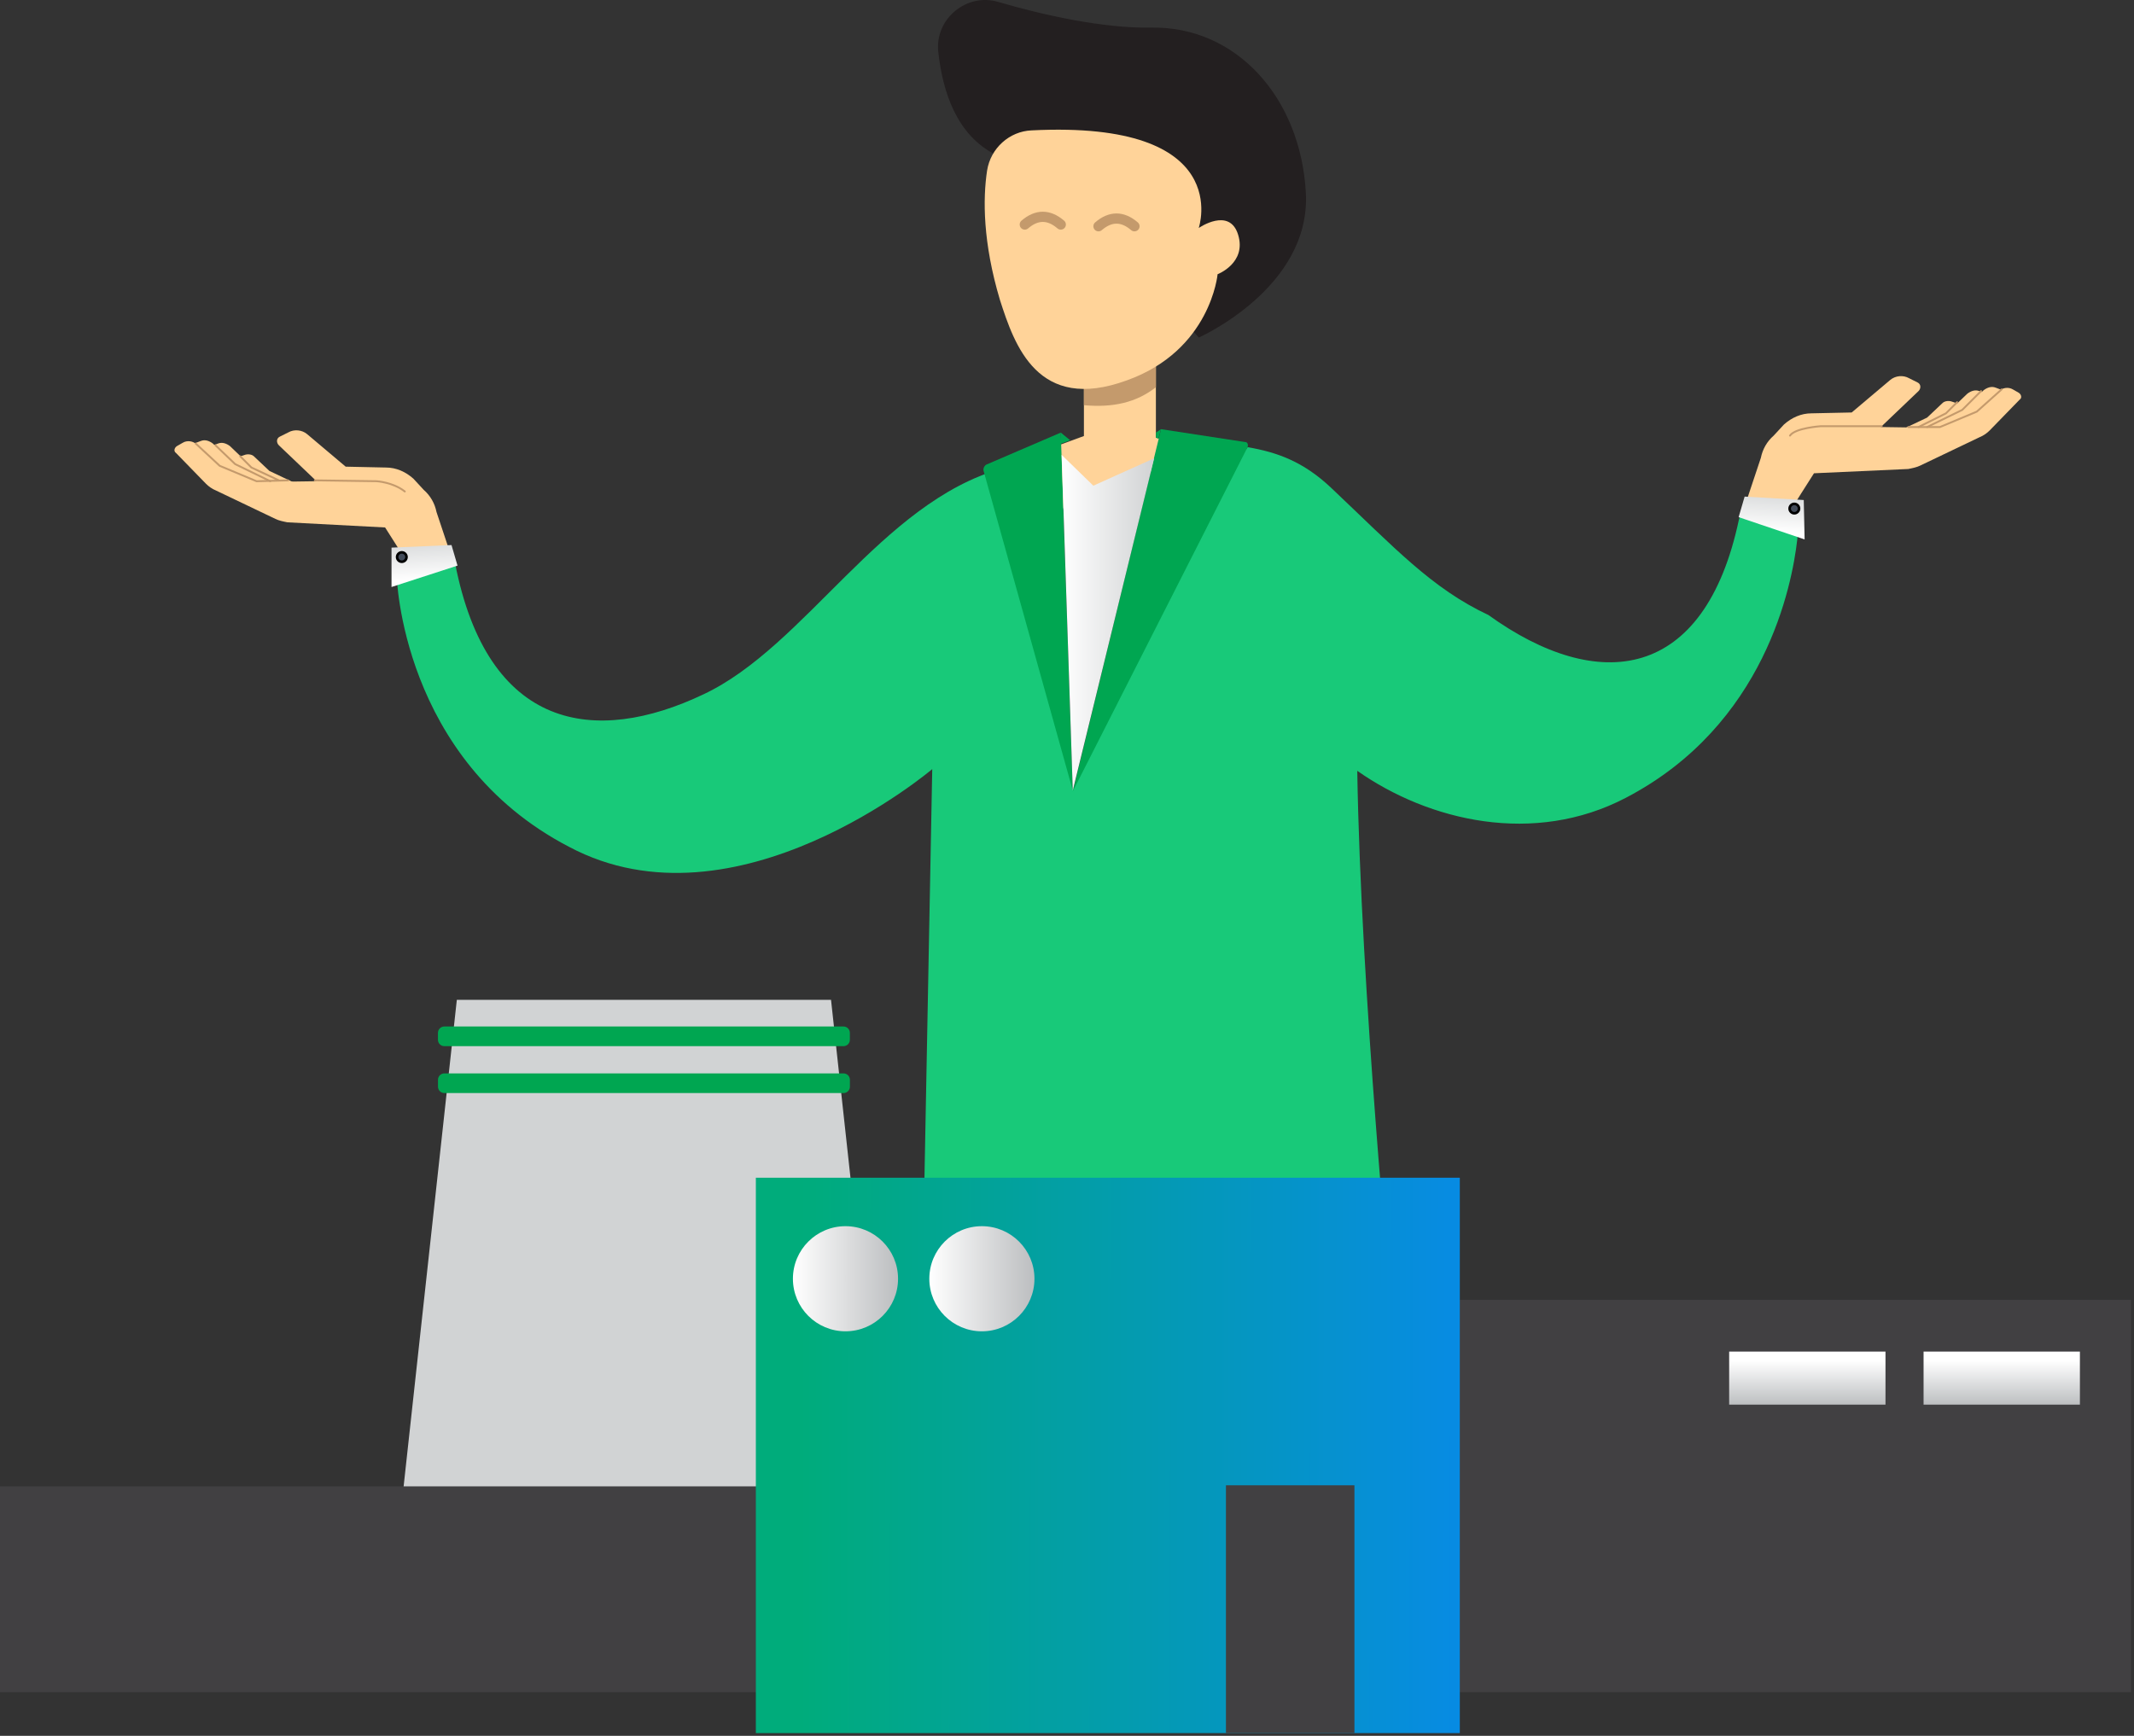 <svg width="429" height="349" viewBox="0 0 429 349" fill="none" xmlns="http://www.w3.org/2000/svg">
<rect x="0" y="0" width="429" height="349" fill="#333333" stroke="none"/>
<path d="M359.397 105.319L350.439 103.253L349.922 103.081C349.75 103.597 349.75 104.114 349.578 104.458C342.687 136.994 321.326 139.576 299.21 123.648C287.841 118.311 280.433 110.22 267.513 97.997C262.001 92.833 256.833 90.939 250.803 89.906C249.942 91.972 244.774 89.906 244.774 89.906L215.661 158.766L201.363 94.21C177.073 101.096 161.914 129.962 141.414 139.602C119.709 149.931 98.003 147.005 91.457 113.091L79.743 115.673C79.743 115.673 80.604 152.686 114.368 170.245C147.96 188.148 187.409 154.635 187.409 154.635L185.342 263.261C216.178 271.524 247.703 271.524 279.744 263.261C279.744 263.261 273.543 199.221 272.854 154.979C287.324 165.136 308.406 170.047 326.838 160.406C354.918 145.774 360.258 117.541 361.292 108.589C361.464 106.868 361.464 105.835 361.464 105.835L359.397 105.319Z" fill="#18C979"/>
<path d="M232.371 71.656V88.01L238.744 89.56L215.489 106.43L208.942 90.937C212.732 89.56 217.9 87.666 217.9 87.666V75.099L232.371 71.656Z" fill="#FFD399"/>
<path d="M232.372 72.344V77.853C228.41 80.951 223.758 81.984 217.901 81.468V75.959L232.372 72.344Z" fill="#C49A6C"/>
<path d="M240.984 67.869C240.984 67.869 263.551 57.885 262.518 38.776C261.484 19.668 248.564 5.207 231.337 5.551C221.69 5.723 209.459 2.969 200.674 0.387C194.3 -1.507 187.926 3.83 188.615 10.371C189.477 18.29 192.233 27.242 200.329 31.201C216.35 38.776 240.984 67.869 240.984 67.869Z" fill="#231F20"/>
<path d="M207.392 26.213C202.913 26.385 199.123 29.828 198.434 34.304C197.573 39.985 197.573 48.764 201.018 60.299C203.947 69.422 208.598 83.022 226.514 76.481C243.396 70.455 244.774 55.134 244.774 55.134C244.774 55.134 250.631 52.896 248.908 47.215C247.186 41.534 240.984 45.838 240.984 45.838C240.984 45.838 248.391 24.147 207.392 26.213Z" fill="#FFD399"/>
<path d="M206.015 45.143C208.426 43.077 210.838 43.077 213.25 45.143" stroke="#C49A6C" stroke-width="2.052" stroke-miterlimit="10" stroke-linecap="round" stroke-linejoin="round"/>
<path d="M220.828 45.491C223.24 43.425 225.652 43.425 228.063 45.491" stroke="#C49A6C" stroke-width="2.052" stroke-miterlimit="10" stroke-linecap="round" stroke-linejoin="round"/>
<path d="M233.404 86.289L250.286 88.871C250.803 88.871 250.975 89.388 250.803 89.904L215.661 159.108L233.404 86.289Z" fill="#00A651"/>
<path d="M213.249 86.977L198.434 93.346C197.917 93.518 197.573 94.207 197.745 94.723L215.661 158.935L213.249 86.977Z" fill="#00A651"/>
<path d="M213.421 91.453L219.795 97.65L232.026 92.142L215.661 158.936L213.421 91.453Z" fill="url(#paint0_linear_1_11187)"/>
<path d="M213.249 86.977L215.144 88.526L213.249 89.215V86.977Z" fill="#00A651"/>
<path d="M233.404 86.289L232.371 86.978V88.01L232.887 88.183L233.404 86.289Z" fill="#00A651"/>
<path d="M57.951 100.883L53.127 98.301C52.783 98.129 52.266 97.785 52.094 97.44L47.959 92.792C47.615 92.448 47.787 91.932 48.304 91.76L49.338 91.415C50.027 91.243 50.716 91.415 51.06 91.76L54.161 94.686L61.052 97.957L57.951 100.883Z" fill="#FFD399"/>
<path d="M55.712 102.433L48.994 98.818C48.477 98.474 47.96 98.129 47.443 97.613L42.103 91.071C41.758 90.555 41.931 89.866 42.448 89.694L43.826 89.178C44.687 88.833 45.548 89.178 46.237 89.694L50.544 93.826L60.019 98.302L55.712 102.433Z" fill="#FFD399"/>
<path d="M52.439 101.741L45.72 98.126C45.203 97.782 44.687 97.438 44.17 96.921L38.657 90.552C38.313 90.035 38.485 89.347 39.002 89.175L40.38 88.658C41.241 88.314 42.103 88.658 42.792 89.175L47.098 93.306L56.573 97.782L52.439 101.741Z" fill="#FFD399"/>
<path d="M91.026 112.763L87.753 102.95C87.409 101.229 86.547 99.68 85.169 98.475L83.102 96.237C81.552 94.859 79.657 93.999 77.59 93.999L69.493 93.826L61.741 87.285C60.708 86.424 59.157 86.252 57.951 86.941L56.229 87.801C55.539 88.146 55.539 89.006 56.056 89.523L63.636 96.753L51.922 96.925L44.514 93.826L39.519 89.351C38.83 88.662 37.624 88.49 36.762 89.006L35.557 89.695C35.04 90.039 34.867 90.728 35.384 91.072L41.414 97.269C41.93 97.786 42.62 98.302 43.481 98.647L55.367 104.328C56.056 104.672 56.918 104.844 57.779 105.016L77.417 106.049C77.417 106.049 82.585 114.14 82.585 114.312C82.069 114.657 91.026 112.763 91.026 112.763Z" fill="#FFD399"/>
<path d="M39.346 89.18L44.169 93.656L51.577 96.754L57.95 96.582" stroke="#C49A6C" stroke-width="0.379" stroke-miterlimit="10" stroke-linecap="round" stroke-linejoin="round"/>
<path d="M43.309 89.523L47.271 93.311L54.334 96.754" stroke="#C49A6C" stroke-width="0.379" stroke-miterlimit="10" stroke-linecap="round" stroke-linejoin="round"/>
<path d="M48.305 91.758L50.544 93.996L56.057 96.578" stroke="#C49A6C" stroke-width="0.379" stroke-miterlimit="10" stroke-linecap="round" stroke-linejoin="round"/>
<path d="M63.292 96.578L75.695 96.75C75.695 96.75 78.968 96.922 81.38 98.816" stroke="#C49A6C" stroke-width="0.379" stroke-miterlimit="10" stroke-linecap="round" stroke-linejoin="round"/>
<path d="M91.974 113.718L78.709 118.021V110.102L90.768 109.586L91.974 113.718Z" fill="url(#paint1_linear_1_11187)"/>
<path d="M80.776 113.203C81.442 113.203 81.982 112.664 81.982 111.998C81.982 111.332 81.442 110.793 80.776 110.793C80.11 110.793 79.57 111.332 79.57 111.998C79.57 112.664 80.11 113.203 80.776 113.203Z" fill="black"/>
<path d="M80.776 112.69C81.156 112.69 81.465 112.381 81.465 112.001C81.465 111.621 81.156 111.312 80.776 111.312C80.395 111.312 80.087 111.621 80.087 112.001C80.087 112.381 80.395 112.69 80.776 112.69Z" fill="#424B59"/>
<path d="M383.788 90.161L388.611 87.579C388.956 87.406 389.473 87.062 389.645 86.718L393.607 82.07C393.951 81.725 393.779 81.209 393.262 81.037L392.229 80.692C391.54 80.52 390.851 80.692 390.506 81.037L387.405 83.963L380.515 87.234L383.788 90.161Z" fill="#FFD399"/>
<path d="M385.856 91.714L392.574 88.099C393.091 87.755 393.608 87.41 394.125 86.894L399.637 80.524C399.982 80.008 399.81 79.319 399.293 79.147L397.915 78.631C397.053 78.287 396.192 78.631 395.503 79.147L391.196 83.279L381.722 87.755L385.856 91.714Z" fill="#FFD399"/>
<path d="M389.129 91.023L395.847 87.408C396.364 87.063 396.881 86.719 397.397 86.203L402.91 79.833C403.254 79.317 403.082 78.628 402.565 78.456L401.187 77.939C400.326 77.595 399.465 77.939 398.775 78.456L394.469 82.587L384.994 87.063L389.129 91.023Z" fill="#FFD399"/>
<path d="M350.713 101.868L353.986 92.056C354.331 90.334 355.192 88.785 356.57 87.58L358.638 85.342C360.188 83.965 362.083 83.104 364.15 83.104L372.247 82.932L379.999 76.39C381.032 75.529 382.583 75.357 383.789 76.046L385.511 76.907C386.2 77.251 386.2 78.112 385.683 78.628L378.104 85.859L389.818 86.031L397.225 82.932L401.877 78.628C402.566 77.94 403.771 77.767 404.633 78.284L405.839 78.972C406.355 79.317 406.528 80.005 406.011 80.35L399.982 86.547C399.465 87.064 398.776 87.58 397.914 87.924L386.028 93.605C385.339 93.95 384.478 94.122 383.616 94.294L364.667 95.155C364.667 95.155 359.499 103.246 359.499 103.418C359.499 103.762 350.713 101.868 350.713 101.868Z" fill="#FFD399"/>
<path d="M402.393 78.285L397.398 82.761L389.99 85.86H383.616" stroke="#C49A6C" stroke-width="0.379" stroke-miterlimit="10" stroke-linecap="round" stroke-linejoin="round"/>
<path d="M398.259 78.629L394.469 82.416L387.406 85.859" stroke="#C49A6C" stroke-width="0.379" stroke-miterlimit="10" stroke-linecap="round" stroke-linejoin="round"/>
<path d="M393.435 80.867L391.196 83.105L385.683 85.859" stroke="#C49A6C" stroke-width="0.379" stroke-miterlimit="10" stroke-linecap="round" stroke-linejoin="round"/>
<path d="M378.276 85.688H366.045C366.045 85.688 360.877 86.032 359.844 87.581" stroke="#C49A6C" stroke-width="0.379" stroke-miterlimit="10" stroke-linecap="round" stroke-linejoin="round"/>
<path d="M349.519 103.975L362.783 108.451L362.611 100.532L350.724 99.844L349.519 103.975Z" fill="url(#paint2_linear_1_11187)"/>
<path d="M360.715 103.457C361.381 103.457 361.921 102.917 361.921 102.252C361.921 101.586 361.381 101.047 360.715 101.047C360.049 101.047 359.509 101.586 359.509 102.252C359.509 102.917 360.049 103.457 360.715 103.457Z" fill="black"/>
<path d="M360.715 102.94C361.095 102.94 361.404 102.631 361.404 102.251C361.404 101.871 361.095 101.562 360.715 101.562C360.334 101.562 360.026 101.871 360.026 102.251C360.026 102.631 360.334 102.94 360.715 102.94Z" fill="#424B59"/>
<path d="M91.837 201.024H167.062L180.816 326.82H78.083L91.837 201.024Z" fill="#D1D3D4"/>
<path d="M428.403 261.336H237.008V340.221H428.403V261.336Z" fill="#414042"/>
<path d="M203.886 298.84H0V340.219H203.886V298.84Z" fill="#414042"/>
<path d="M293.467 236.79H151.949V348.45H293.467V236.79Z" fill="url(#paint3_linear_1_11187)"/>
<path d="M272.283 298.629H246.454V348.449H272.283V298.629Z" fill="#414042"/>
<path d="M379.042 271.746H347.615V282.413H379.042V271.746Z" fill="url(#paint4_linear_1_11187)"/>
<path d="M418.125 271.746H386.698V282.413H418.125V271.746Z" fill="url(#paint5_linear_1_11187)"/>
<path d="M169.969 267.667C175.805 267.667 180.536 262.935 180.536 257.099C180.536 251.263 175.805 246.532 169.969 246.532C164.133 246.532 159.401 251.263 159.401 257.099C159.401 262.935 164.133 267.667 169.969 267.667Z" fill="url(#paint6_linear_1_11187)"/>
<path d="M197.391 267.667C203.227 267.667 207.958 262.935 207.958 257.099C207.958 251.263 203.227 246.532 197.391 246.532C191.554 246.532 186.823 251.263 186.823 257.099C186.823 262.935 191.554 267.667 197.391 267.667Z" fill="url(#paint7_linear_1_11187)"/>
<path d="M170.849 209.058V207.664C170.849 206.957 170.275 206.383 169.568 206.383H89.323C88.615 206.383 88.042 206.957 88.042 207.664V209.058C88.042 209.765 88.615 210.339 89.323 210.339H169.568C170.275 210.339 170.849 209.765 170.849 209.058Z" fill="#00A651"/>
<path d="M170.857 218.487V217.094C170.857 216.387 170.283 215.813 169.576 215.813H89.331C88.624 215.813 88.05 216.387 88.05 217.094V218.487C88.05 219.195 88.624 219.768 89.331 219.768H169.576C170.283 219.768 170.857 219.195 170.857 218.487Z" fill="#00A651"/>
<defs>
<linearGradient id="paint0_linear_1_11187" x1="213.371" y1="125.248" x2="232.002" y2="125.248" gradientUnits="userSpaceOnUse">
<stop offset="2.23767e-07" stop-color="white"/>
<stop offset="1" stop-color="#D1D3D4"/>
</linearGradient>
<linearGradient id="paint1_linear_1_11187" x1="85.298" y1="116.556" x2="84.728" y2="107.367" gradientUnits="userSpaceOnUse">
<stop offset="2.23767e-07" stop-color="white"/>
<stop offset="1" stop-color="#D1D3D4"/>
</linearGradient>
<linearGradient id="paint2_linear_1_11187" x1="356.111" y1="106.851" x2="356.681" y2="97.663" gradientUnits="userSpaceOnUse">
<stop offset="2.23767e-07" stop-color="white"/>
<stop offset="1" stop-color="#D1D3D4"/>
</linearGradient>
<linearGradient id="paint3_linear_1_11187" x1="160.82" y1="292.62" x2="293.467" y2="292.773" gradientUnits="userSpaceOnUse">
<stop stop-color="#00AC7B"/>
<stop offset="1" stop-color="#078BE3"/>
</linearGradient>
<linearGradient id="paint4_linear_1_11187" x1="363.329" y1="273.567" x2="363.329" y2="282.523" gradientUnits="userSpaceOnUse">
<stop stop-color="white"/>
<stop offset="1" stop-color="#BCBEC0"/>
</linearGradient>
<linearGradient id="paint5_linear_1_11187" x1="402.41" y1="273.567" x2="402.41" y2="282.523" gradientUnits="userSpaceOnUse">
<stop stop-color="white"/>
<stop offset="1" stop-color="#BCBEC0"/>
</linearGradient>
<linearGradient id="paint6_linear_1_11187" x1="159.403" y1="257.099" x2="180.536" y2="257.099" gradientUnits="userSpaceOnUse">
<stop stop-color="white"/>
<stop offset="1" stop-color="#BCBEC0"/>
</linearGradient>
<linearGradient id="paint7_linear_1_11187" x1="186.825" y1="257.099" x2="207.958" y2="257.099" gradientUnits="userSpaceOnUse">
<stop stop-color="white"/>
<stop offset="1" stop-color="#BCBEC0"/>
</linearGradient>
</defs>
</svg>

